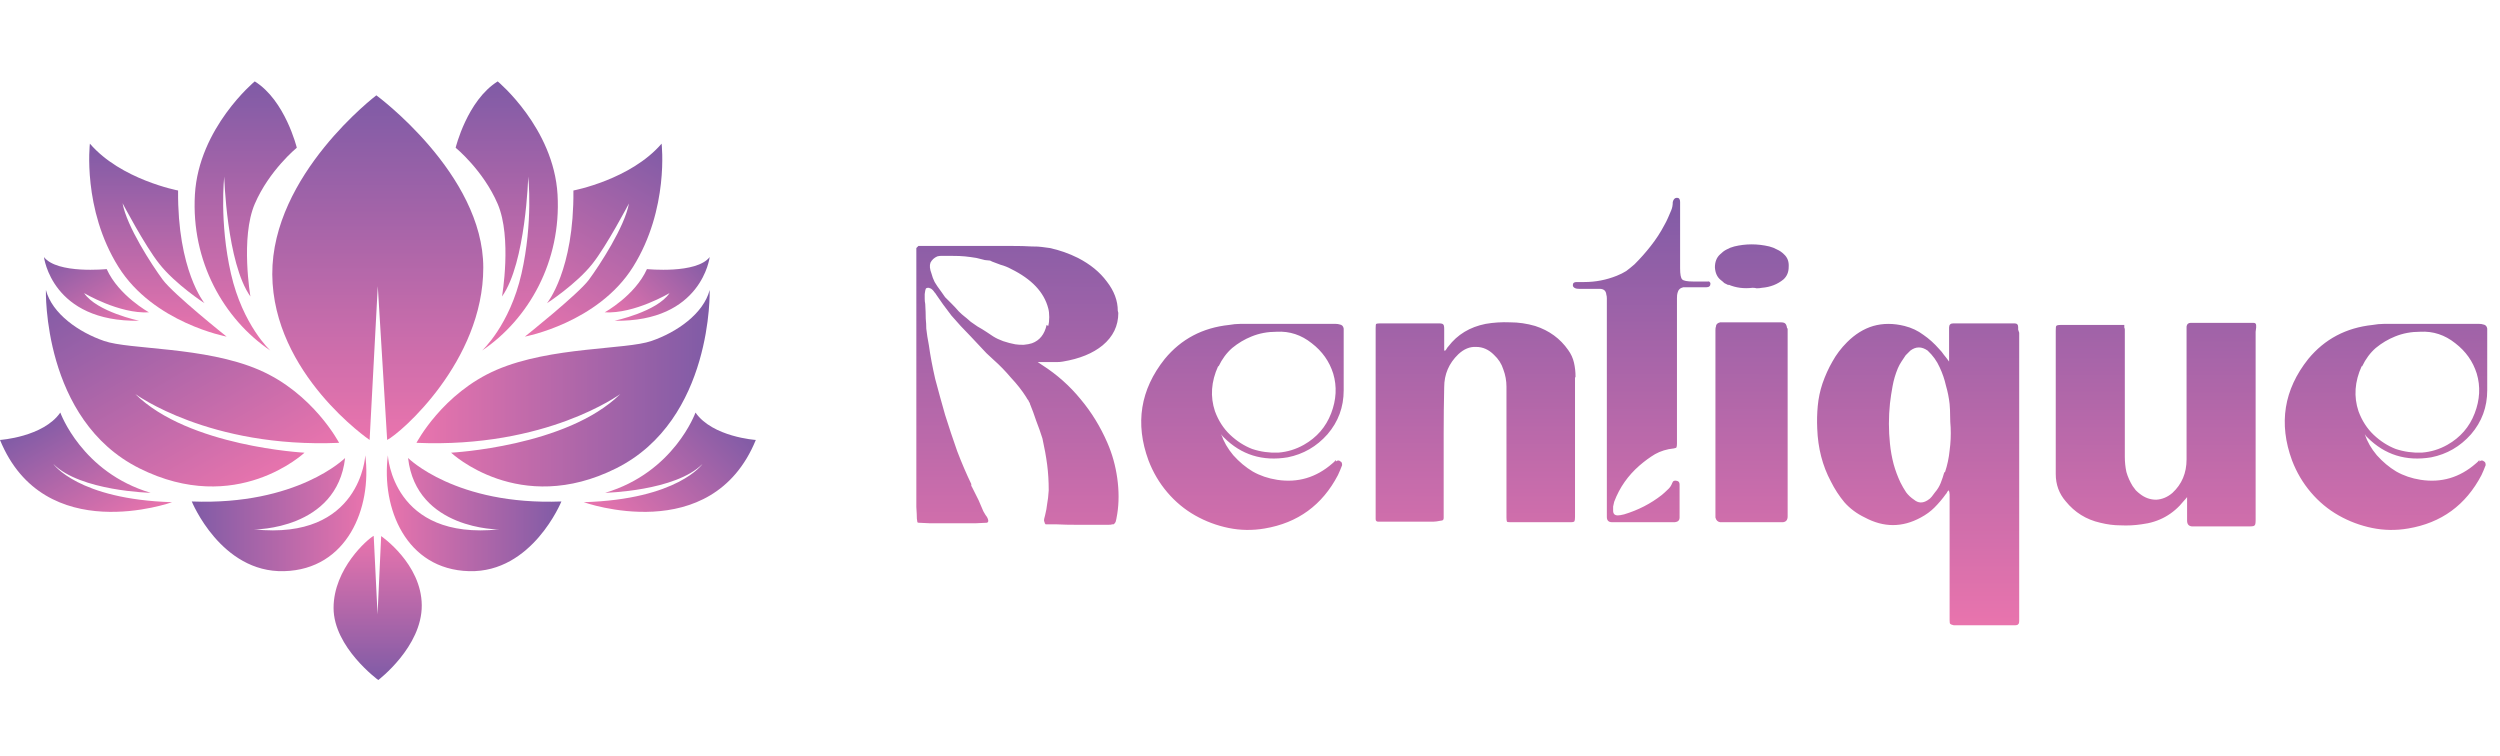 <svg width="430" height="130" viewBox="0 0 430 130" fill="none" xmlns="http://www.w3.org/2000/svg">
<path d="M192.35 53.82C192.35 56.04 191.45 57.9 189.65 59.4C187.97 60.78 185.69 61.71 182.81 62.19C182.51 62.25 182.15 62.28 181.73 62.28C181.37 62.28 180.86 62.28 180.2 62.28H178.49C178.55 62.34 178.64 62.4 178.76 62.46C178.88 62.52 178.97 62.58 179.03 62.64C179.09 62.7 179.18 62.76 179.3 62.82C181.82 64.44 184.01 66.39 185.87 68.67C187.73 70.89 189.26 73.38 190.46 76.14C191.3 78.06 191.87 80.1 192.17 82.26C192.47 84.42 192.47 86.46 192.17 88.38C192.05 89.1 191.96 89.55 191.9 89.73C191.84 89.91 191.72 90.06 191.54 90.18C191.48 90.18 191.39 90.18 191.27 90.18C191.21 90.24 190.97 90.27 190.55 90.27C190.19 90.27 189.62 90.27 188.84 90.27C188.12 90.27 187.07 90.27 185.69 90.27C184.01 90.27 182.63 90.24 181.55 90.18C180.47 90.18 179.9 90.18 179.84 90.18C179.72 90.06 179.66 89.94 179.66 89.82C179.6 89.7 179.57 89.58 179.57 89.46C179.57 89.34 179.63 89.07 179.75 88.65C179.93 87.93 180.05 87.27 180.11 86.67C180.23 86.07 180.32 85.29 180.38 84.33C180.38 82.77 180.29 81.3 180.11 79.92C179.93 78.54 179.66 77.04 179.3 75.42C179 74.46 178.64 73.44 178.22 72.36C177.86 71.28 177.53 70.38 177.23 69.66C177.17 69.54 177.14 69.45 177.14 69.39C177.14 69.33 177.11 69.27 177.05 69.21C176.99 69.15 176.96 69.09 176.96 69.03L176.87 68.85C176.75 68.73 176.63 68.55 176.51 68.31C175.79 67.17 174.92 66.06 173.9 64.98C172.94 63.84 171.95 62.82 170.93 61.92C170.69 61.68 170.27 61.29 169.67 60.75C169.13 60.15 168.2 59.16 166.88 57.78C165.8 56.7 164.72 55.53 163.64 54.27C162.62 52.95 161.75 51.75 161.03 50.67C160.97 50.55 160.88 50.43 160.76 50.31C160.64 50.13 160.52 49.98 160.4 49.86C160.22 49.68 160.07 49.59 159.95 49.59C159.89 49.53 159.8 49.5 159.68 49.5C159.44 49.5 159.29 49.56 159.23 49.68C159.17 49.8 159.11 50.1 159.05 50.58C159.05 50.76 159.05 51.03 159.05 51.39C159.05 51.69 159.08 51.99 159.14 52.29C159.2 53.31 159.23 54.15 159.23 54.81C159.29 55.41 159.32 55.98 159.32 56.52C159.38 57 159.44 57.45 159.5 57.87C159.56 58.29 159.65 58.8 159.77 59.4C160.01 61.14 160.37 63.06 160.85 65.16C161.39 67.2 161.96 69.27 162.56 71.37C163.22 73.47 163.91 75.54 164.63 77.58C165.41 79.62 166.22 81.51 167.06 83.25V83.52C167.06 83.58 167.09 83.64 167.15 83.7L168.32 86.04C168.62 86.7 168.89 87.33 169.13 87.93C169.43 88.47 169.64 88.8 169.76 88.92C170.06 89.46 170.06 89.79 169.76 89.91C169.7 89.91 169.07 89.94 167.87 90C166.67 90 165.35 90 163.91 90C162.47 90 161.12 90 159.86 90C158.66 89.94 158.03 89.91 157.97 89.91C157.91 89.91 157.85 89.88 157.79 89.82C157.79 89.76 157.76 89.55 157.7 89.19C157.7 88.77 157.67 88.11 157.61 87.21C157.61 86.31 157.61 84.99 157.61 83.25C157.61 81.45 157.61 79.17 157.61 76.41C157.61 73.65 157.61 70.2 157.61 66.06V42.66L157.97 42.3H166.88C169.82 42.3 172.1 42.3 173.72 42.3C175.34 42.3 176.57 42.33 177.41 42.39C178.25 42.39 178.85 42.42 179.21 42.48C179.63 42.54 180.08 42.6 180.56 42.66C182.24 43.02 183.86 43.59 185.42 44.37C187.52 45.45 189.17 46.8 190.37 48.42C191.63 50.04 192.26 51.72 192.26 53.46L192.35 53.82ZM180.29 56.07C180.41 55.65 180.47 55.14 180.47 54.54C180.47 53.94 180.41 53.43 180.29 53.01C179.57 50.25 177.44 48 173.9 46.26C173.36 45.96 172.76 45.72 172.1 45.54C171.44 45.3 170.96 45.12 170.66 45L170.3 44.82C170.18 44.82 169.88 44.79 169.4 44.73C168.98 44.61 168.5 44.49 167.96 44.37C167.24 44.25 166.58 44.16 165.98 44.1C165.44 44.04 164.66 44.01 163.64 44.01C162.68 44.01 162.08 44.01 161.84 44.01C161.66 44.01 161.45 44.04 161.21 44.1C160.67 44.34 160.28 44.7 160.04 45.18C159.86 45.66 159.92 46.29 160.22 47.07C160.34 47.55 160.52 48.03 160.76 48.51C161 48.93 161.39 49.5 161.93 50.22C162.05 50.4 162.26 50.7 162.56 51.12C162.92 51.48 163.31 51.87 163.73 52.29C164.15 52.71 164.54 53.13 164.9 53.55C165.26 53.91 165.56 54.18 165.8 54.36C166.04 54.54 166.43 54.87 166.97 55.35C167.57 55.77 167.96 56.04 168.14 56.16C168.68 56.46 169.22 56.79 169.76 57.15C170.3 57.51 170.66 57.75 170.84 57.87C171.32 58.17 171.89 58.44 172.55 58.68C173.27 58.92 173.96 59.1 174.62 59.22C174.98 59.28 175.46 59.31 176.06 59.31C176.66 59.25 177.14 59.16 177.5 59.04C178.82 58.56 179.66 57.51 180.02 55.89L180.29 56.07ZM229.764 79.38C230.064 79.14 230.334 79.14 230.574 79.38C230.754 79.44 230.844 79.65 230.844 80.01C230.724 80.31 230.604 80.61 230.484 80.91C230.364 81.15 230.244 81.42 230.124 81.72C227.424 86.88 223.224 89.94 217.524 90.9C215.424 91.26 213.354 91.23 211.314 90.81C209.274 90.39 207.354 89.67 205.554 88.65C203.754 87.63 202.164 86.31 200.784 84.69C199.404 83.07 198.324 81.24 197.544 79.2C195.204 72.84 196.134 67.02 200.334 61.74C203.154 58.32 206.844 56.37 211.404 55.89C212.064 55.77 212.694 55.71 213.294 55.71C213.954 55.71 214.614 55.71 215.274 55.71H224.544H229.764C230.004 55.71 230.214 55.74 230.394 55.8C230.814 55.86 231.054 56.1 231.114 56.52V57.24V67.14C231.114 70.02 230.184 72.54 228.324 74.7C226.464 76.8 224.184 78.12 221.484 78.66C217.164 79.38 213.504 78.24 210.504 75.24C210.384 75.12 210.294 75.03 210.234 74.97C210.234 74.91 210.174 74.82 210.054 74.7C210.474 75.96 211.164 77.16 212.124 78.3C213.144 79.44 214.254 80.37 215.454 81.09C216.714 81.81 218.124 82.29 219.684 82.53C223.224 83.07 226.374 82.14 229.134 79.74C229.374 79.56 229.584 79.35 229.764 79.11V79.38ZM209.514 63C208.314 65.64 208.134 68.22 208.974 70.74C209.574 72.36 210.444 73.71 211.584 74.79C212.724 75.87 213.984 76.68 215.364 77.22C216.804 77.7 218.304 77.91 219.864 77.85C221.424 77.73 222.894 77.28 224.274 76.5C226.494 75.24 228.054 73.44 228.954 71.1C229.854 68.76 229.974 66.48 229.314 64.26C228.654 62.16 227.424 60.42 225.624 59.04C223.824 57.6 221.814 56.94 219.594 57.06C218.034 57.06 216.594 57.33 215.274 57.87C214.074 58.35 212.964 59.01 211.944 59.85C210.984 60.69 210.204 61.74 209.604 63H209.514ZM270.902 64.98V88.92C270.902 89.28 270.872 89.52 270.812 89.64C270.752 89.76 270.542 89.82 270.182 89.82H259.742C259.442 89.82 259.262 89.79 259.202 89.73C259.142 89.61 259.112 89.37 259.112 89.01V75.42V66.51C259.112 65.49 258.932 64.5 258.572 63.54C258.272 62.58 257.732 61.74 256.952 61.02C256.052 60.12 255.032 59.67 253.892 59.67C252.812 59.61 251.792 60.03 250.832 60.93C249.212 62.49 248.402 64.38 248.402 66.6C248.342 69.24 248.312 71.88 248.312 74.52C248.312 77.1 248.312 79.71 248.312 82.35V88.65V89.1C248.312 89.4 248.162 89.55 247.862 89.55C247.262 89.67 246.812 89.73 246.512 89.73H237.422H237.062C236.762 89.73 236.612 89.58 236.612 89.28V88.65V56.7V56.43C236.612 56.01 236.642 55.77 236.702 55.71C236.822 55.65 237.062 55.62 237.422 55.62H247.412C247.892 55.62 248.162 55.68 248.222 55.8C248.342 55.86 248.402 56.13 248.402 56.61V60.3H248.582C248.702 60.18 248.792 60.06 248.852 59.94C248.912 59.82 249.002 59.7 249.122 59.58C250.682 57.54 252.812 56.25 255.512 55.71C256.892 55.47 258.302 55.38 259.742 55.44C261.182 55.44 262.622 55.65 264.062 56.07C266.462 56.85 268.352 58.23 269.732 60.21C270.212 60.87 270.542 61.59 270.722 62.37C270.902 63.15 270.992 63.96 270.992 64.8L270.902 64.98ZM293.478 48.24C293.958 48.36 294.198 48.54 294.198 48.78C294.198 49.2 293.958 49.41 293.478 49.41H289.968H289.518C288.978 49.53 288.648 49.86 288.528 50.4C288.468 50.58 288.438 50.88 288.438 51.3V55.98V70.02V76.32C288.438 76.62 288.408 76.83 288.348 76.95C288.348 77.01 288.198 77.07 287.898 77.13C286.698 77.25 285.618 77.58 284.658 78.12C283.758 78.66 282.858 79.32 281.958 80.1C280.998 80.94 280.158 81.87 279.438 82.89C278.718 83.91 278.118 85.05 277.638 86.31C277.578 86.61 277.518 86.88 277.458 87.12C277.458 87.3 277.458 87.54 277.458 87.84C277.458 88.38 277.728 88.65 278.268 88.65C278.508 88.65 278.868 88.59 279.348 88.47C281.748 87.75 283.908 86.64 285.828 85.14C286.188 84.84 286.518 84.54 286.818 84.24C287.178 83.94 287.448 83.55 287.628 83.07C287.748 82.71 288.018 82.59 288.438 82.71C288.738 82.77 288.888 82.98 288.888 83.34V89.01C288.888 89.49 288.618 89.76 288.078 89.82H287.628H277.458H277.278C276.678 89.82 276.378 89.52 276.378 88.92V86.13V69.93V51.3C276.378 51.06 276.348 50.85 276.288 50.67C276.228 50.01 275.838 49.68 275.118 49.68H271.608C271.308 49.68 271.098 49.65 270.978 49.59C270.678 49.47 270.528 49.29 270.528 49.05C270.528 48.69 270.738 48.51 271.158 48.51H272.508C274.428 48.51 276.288 48.15 278.088 47.43C278.688 47.19 279.228 46.92 279.708 46.62C280.188 46.26 280.668 45.87 281.148 45.45C282.168 44.43 283.098 43.38 283.938 42.3C284.838 41.16 285.618 39.96 286.278 38.7C286.518 38.28 286.728 37.86 286.908 37.44C287.088 37.02 287.268 36.6 287.448 36.18C287.628 35.76 287.718 35.28 287.718 34.74C287.838 34.26 288.078 34.02 288.438 34.02C288.798 34.02 288.978 34.26 288.978 34.74V41.58V46.17C288.978 47.19 289.098 47.82 289.338 48.06C289.578 48.3 290.208 48.42 291.228 48.42H293.568H294.018L293.478 48.24ZM307.475 56.43V57.96V72.63V88.2V88.83C307.475 89.43 307.205 89.76 306.665 89.82H305.945H296.495H295.865C295.445 89.76 295.175 89.49 295.055 89.01V88.38V56.79C295.055 56.49 295.085 56.28 295.145 56.16C295.145 55.8 295.385 55.56 295.865 55.44H296.225H306.215C306.635 55.44 306.905 55.5 307.025 55.62C307.205 55.74 307.325 56.04 307.385 56.52L307.475 56.43ZM297.305 49.05C297.065 48.93 296.825 48.81 296.585 48.69C296.405 48.51 296.195 48.33 295.955 48.15C295.355 47.67 295.025 46.95 294.965 45.99C294.965 45.03 295.265 44.28 295.865 43.74C296.225 43.38 296.585 43.11 296.945 42.93C297.365 42.69 297.815 42.51 298.295 42.39C300.275 41.91 302.285 41.91 304.325 42.39C304.805 42.51 305.255 42.69 305.675 42.93C306.095 43.11 306.485 43.38 306.845 43.74C307.445 44.28 307.715 45 307.655 45.9C307.655 46.8 307.355 47.52 306.755 48.06C305.735 48.9 304.505 49.38 303.065 49.5C302.765 49.56 302.465 49.59 302.165 49.59C301.925 49.53 301.685 49.5 301.445 49.5C299.945 49.68 298.565 49.5 297.305 48.96V49.05ZM347.303 57.24V97.83V106.29V106.74C347.303 107.1 347.243 107.31 347.123 107.37C347.063 107.49 346.853 107.55 346.493 107.55H342.353H336.503H336.053C335.753 107.49 335.543 107.4 335.423 107.28C335.363 107.22 335.333 107.01 335.333 106.65V102.33V90.45V85.05C335.333 84.75 335.273 84.51 335.153 84.33C335.033 84.45 334.943 84.57 334.883 84.69C334.883 84.75 334.823 84.84 334.703 84.96C334.103 85.8 333.443 86.58 332.723 87.3C332.063 87.96 331.283 88.53 330.383 89.01C327.203 90.75 323.993 90.75 320.753 89.01C319.373 88.35 318.203 87.48 317.243 86.4C316.343 85.32 315.563 84.12 314.903 82.8C313.463 80.1 312.683 77.07 312.563 73.71C312.503 72.39 312.533 71.1 312.653 69.84C312.773 68.52 313.043 67.23 313.463 65.97C313.943 64.59 314.513 63.33 315.173 62.19C315.833 60.99 316.673 59.88 317.693 58.86C319.073 57.48 320.573 56.55 322.193 56.07C323.873 55.59 325.673 55.59 327.593 56.07C328.793 56.37 329.873 56.88 330.833 57.6C331.793 58.26 332.693 59.07 333.533 60.03C333.833 60.33 334.103 60.66 334.343 61.02C334.643 61.38 334.943 61.77 335.243 62.19V58.14V56.34C335.243 55.86 335.483 55.62 335.963 55.62H336.413H345.863H346.493C346.913 55.62 347.123 55.83 347.123 56.25V56.7L347.303 57.24ZM334.523 81.27C334.943 80.01 335.213 78.75 335.333 77.49C335.513 76.17 335.573 74.85 335.513 73.53C335.453 72.87 335.423 72.21 335.423 71.55C335.423 70.83 335.393 70.14 335.333 69.48C335.213 68.4 335.003 67.35 334.703 66.33C334.463 65.25 334.103 64.2 333.623 63.18C333.143 62.1 332.453 61.14 331.553 60.3C330.533 59.58 329.543 59.58 328.583 60.3L327.773 61.11C327.533 61.47 327.293 61.83 327.053 62.19C326.813 62.55 326.603 62.94 326.423 63.36C326.003 64.38 325.703 65.4 325.523 66.42C325.343 67.38 325.193 68.37 325.073 69.39C324.833 71.73 324.833 74.04 325.073 76.32C325.193 77.52 325.403 78.69 325.703 79.83C326.003 80.91 326.393 81.96 326.873 82.98C327.173 83.58 327.503 84.15 327.863 84.69C328.223 85.17 328.673 85.59 329.213 85.95C329.933 86.55 330.713 86.58 331.553 86.04C331.853 85.86 332.093 85.65 332.273 85.41C332.453 85.17 332.633 84.93 332.813 84.69C333.233 84.21 333.563 83.67 333.803 83.07C334.043 82.47 334.253 81.84 334.433 81.18L334.523 81.27ZM387.969 57.06V89.46C387.969 90 387.909 90.3 387.789 90.36C387.729 90.48 387.459 90.54 386.979 90.54H377.259H376.989C376.449 90.48 376.179 90.15 376.179 89.55V86.31V85.5C375.999 85.74 375.819 85.95 375.639 86.13C373.779 88.47 371.349 89.82 368.349 90.18C367.149 90.36 365.949 90.42 364.749 90.36C363.609 90.36 362.439 90.21 361.239 89.91C358.839 89.37 356.859 88.14 355.299 86.22C354.159 84.9 353.589 83.34 353.589 81.54V63.81V56.88C353.589 56.4 353.619 56.13 353.679 56.07C353.739 55.95 354.009 55.89 354.489 55.89H364.839H365.379C365.379 56.01 365.379 56.16 365.379 56.34C365.439 56.46 365.469 56.58 365.469 56.7V78.57C365.469 79.47 365.559 80.34 365.739 81.18C365.979 82.02 366.339 82.83 366.819 83.61C366.999 83.85 367.179 84.09 367.359 84.33C367.599 84.57 367.839 84.78 368.079 84.96C368.919 85.62 369.849 85.95 370.869 85.95C371.889 85.89 372.819 85.5 373.659 84.78C375.279 83.28 376.089 81.36 376.089 79.02V71.28V56.79V56.16C376.149 55.74 376.389 55.53 376.809 55.53H378.069H387.159H387.609C387.909 55.53 388.059 55.68 388.059 55.98V56.34L387.969 57.06ZM426.453 79.38C426.753 79.14 427.023 79.14 427.263 79.38C427.443 79.44 427.533 79.65 427.533 80.01C427.413 80.31 427.293 80.61 427.173 80.91C427.053 81.15 426.933 81.42 426.813 81.72C424.113 86.88 419.913 89.94 414.213 90.9C412.113 91.26 410.043 91.23 408.003 90.81C405.963 90.39 404.043 89.67 402.243 88.65C400.443 87.63 398.853 86.31 397.473 84.69C396.093 83.07 395.013 81.24 394.233 79.2C391.893 72.84 392.823 67.02 397.023 61.74C399.843 58.32 403.533 56.37 408.093 55.89C408.753 55.77 409.383 55.71 409.983 55.71C410.643 55.71 411.303 55.71 411.963 55.71H421.233H426.453C426.693 55.71 426.903 55.74 427.083 55.8C427.503 55.86 427.743 56.1 427.803 56.52V57.24V67.14C427.803 70.02 426.873 72.54 425.013 74.7C423.153 76.8 420.873 78.12 418.173 78.66C413.853 79.38 410.193 78.24 407.193 75.24C407.073 75.12 406.983 75.03 406.923 74.97C406.923 74.91 406.863 74.82 406.743 74.7C407.163 75.96 407.853 77.16 408.813 78.3C409.833 79.44 410.943 80.37 412.143 81.09C413.403 81.81 414.813 82.29 416.373 82.53C419.913 83.07 423.063 82.14 425.823 79.74C426.063 79.56 426.273 79.35 426.453 79.11V79.38ZM406.203 63C405.003 65.64 404.823 68.22 405.663 70.74C406.263 72.36 407.133 73.71 408.273 74.79C409.413 75.87 410.673 76.68 412.053 77.22C413.493 77.7 414.993 77.91 416.553 77.85C418.113 77.73 419.583 77.28 420.963 76.5C423.183 75.24 424.743 73.44 425.643 71.1C426.543 68.76 426.663 66.48 426.003 64.26C425.343 62.16 424.113 60.42 422.313 59.04C420.513 57.6 418.503 56.94 416.283 57.06C414.723 57.06 413.283 57.33 411.963 57.87C410.763 58.35 409.653 59.01 408.633 59.85C407.673 60.69 406.893 61.74 406.293 63H406.203Z" fill="url(#paint0_linear_1947_5354)"/>
<g clip-path="url(#clip0_1947_5354)">
<path d="M63.573 75.672C63.573 75.672 46.956 64.346 46.832 47.192C46.75 30.038 64.731 16.397 64.731 16.397C64.731 16.397 83.125 29.914 83.125 46.035C83.125 62.156 68.906 74.515 66.591 75.672L64.979 49.218L63.573 75.672Z" fill="url(#paint1_linear_1947_5354)"/>
<path d="M65.559 92.207C65.559 92.207 72.503 96.96 72.544 104.112C72.586 111.263 65.063 116.967 65.063 116.967C65.063 116.967 57.374 111.345 57.374 104.566C57.374 97.787 63.285 92.662 64.277 92.166L64.939 105.682L65.559 92.207Z" fill="url(#paint2_linear_1947_5354)"/>
<path d="M86.349 50.995C86.349 50.995 88.085 40.868 85.605 35.081C83.125 29.294 78.371 25.409 78.371 25.409C78.371 25.409 80.355 17.265 85.605 14C85.605 14 95.236 21.978 95.898 33.469C96.559 44.96 90.937 54.881 82.918 60.296C82.918 60.296 87.672 55.956 89.697 47.068C91.723 38.181 90.855 30.369 90.855 30.369C90.855 30.369 90.441 45.25 86.349 50.995Z" fill="url(#paint3_linear_1947_5354)"/>
<path d="M43.072 50.995C43.072 50.995 41.336 40.868 43.816 35.081C46.297 29.294 51.05 25.409 51.05 25.409C51.05 25.409 49.066 17.265 43.816 14C43.816 14 34.185 21.978 33.524 33.469C32.863 44.96 38.484 54.881 46.503 60.296C46.503 60.296 41.75 55.956 39.724 47.068C37.699 38.181 38.567 30.369 38.567 30.369C38.567 30.369 38.98 45.25 43.072 50.995Z" fill="url(#paint4_linear_1947_5354)"/>
<path d="M94.08 52.153C94.08 52.153 98.751 46.531 98.627 32.766C98.627 32.766 108.465 30.906 113.797 24.706C113.797 24.706 115.12 35.949 108.878 45.911C102.843 55.542 90.278 57.898 90.278 57.898C90.278 57.898 99.413 50.623 101.273 48.143C103.133 45.622 107.473 38.967 108.176 34.998C108.176 34.998 104.332 42.315 101.893 45.374C99.123 48.887 94.08 52.153 94.08 52.153Z" fill="url(#paint5_linear_1947_5354)"/>
<path d="M35.176 52.153C35.176 52.153 30.506 46.531 30.63 32.766C30.63 32.766 20.792 30.906 15.46 24.706C15.46 24.706 14.137 35.949 20.378 45.911C26.413 55.542 38.979 57.898 38.979 57.898C38.979 57.898 29.844 50.623 27.984 48.102C26.124 45.58 21.784 38.925 21.081 34.957C21.081 34.957 24.925 42.273 27.364 45.332C30.134 48.887 35.176 52.153 35.176 52.153Z" fill="url(#paint6_linear_1947_5354)"/>
<path d="M104 53.723C104 53.723 109.208 50.871 111.275 46.283C111.275 46.283 119.79 47.151 122.064 44.216C122.064 44.216 120.741 55.418 105.695 55.17C105.695 55.17 112.97 53.64 115.161 50.416C115.202 50.375 109.167 54.012 104 53.723Z" fill="url(#paint7_linear_1947_5354)"/>
<path d="M25.628 53.723C25.628 53.723 20.42 50.871 18.353 46.283C18.353 46.283 9.838 47.151 7.564 44.216C7.564 44.216 8.887 55.418 23.933 55.17C23.933 55.17 16.658 53.64 14.467 50.416C14.426 50.375 20.461 54.012 25.628 53.723Z" fill="url(#paint8_linear_1947_5354)"/>
<path d="M71.634 76.168C71.634 76.168 76.099 67.612 85.44 63.602C94.782 59.593 107.72 60.172 112.06 58.642C116.401 57.154 120.989 53.971 122.064 49.879C122.064 49.879 122.684 72.2 105.984 80.55C89.285 88.9 77.587 77.863 77.587 77.863C77.587 77.863 97.51 76.83 106.687 67.777C106.646 67.777 94.038 77.119 71.634 76.168Z" fill="url(#paint9_linear_1947_5354)"/>
<path d="M58.325 76.168C58.325 76.168 53.86 67.612 44.519 63.602C35.177 59.593 22.239 60.172 17.898 58.642C13.558 57.154 8.97 53.971 7.895 49.879C7.895 49.879 7.275 72.2 23.975 80.55C40.674 88.9 52.372 77.863 52.372 77.863C52.372 77.863 32.449 76.83 23.272 67.777C23.313 67.777 35.921 77.119 58.325 76.168Z" fill="url(#paint10_linear_1947_5354)"/>
<path d="M70.188 78.772C70.188 78.772 78.373 86.957 96.56 86.254C96.56 86.254 91.559 98.531 80.688 98.241C69.816 97.952 65.559 87.37 66.716 78.318C66.716 78.318 67.46 92.992 85.854 91.049C85.896 91.09 71.594 91.132 70.188 78.772Z" fill="url(#paint11_linear_1947_5354)"/>
<path d="M59.358 78.772C59.358 78.772 51.173 86.957 32.986 86.254C32.986 86.254 37.987 98.531 48.858 98.241C59.73 97.952 63.987 87.37 62.83 78.318C62.83 78.318 62.086 92.992 43.691 91.049C43.691 91.09 57.952 91.132 59.358 78.772Z" fill="url(#paint12_linear_1947_5354)"/>
<path d="M100.404 86.378C100.404 86.378 122.395 94.273 130 75.672C130 75.672 122.56 75.176 119.625 70.96C119.625 70.96 115.946 81.253 104.083 84.766C104.083 84.766 116.194 84.477 120.824 79.806C120.824 79.806 116.649 85.882 100.404 86.378Z" fill="url(#paint13_linear_1947_5354)"/>
<path d="M29.596 86.378C29.596 86.378 7.606 94.273 0 75.672C0 75.672 7.44 75.176 10.375 70.96C10.375 70.96 14.054 81.253 25.917 84.766C25.917 84.766 13.806 84.477 9.176 79.806C9.176 79.806 13.393 85.882 29.596 86.378Z" fill="url(#paint14_linear_1947_5354)"/>
</g>
<defs>
<linearGradient id="paint0_linear_1947_5354" x1="289.856" y1="33.026" x2="289.731" y2="107.708" gradientUnits="userSpaceOnUse">
<stop stop-color="#7F5BA6"/>
<stop offset="1" stop-color="#E974AD"/>
</linearGradient>
<linearGradient id="paint1_linear_1947_5354" x1="64.989" y1="75.671" x2="64.989" y2="16.373" gradientUnits="userSpaceOnUse">
<stop stop-color="#E974AD"/>
<stop offset="1" stop-color="#7F5BA6"/>
</linearGradient>
<linearGradient id="paint2_linear_1947_5354" x1="64.99" y1="92.188" x2="64.99" y2="116.948" gradientUnits="userSpaceOnUse">
<stop stop-color="#E974AD"/>
<stop offset="1" stop-color="#7F5BA6"/>
</linearGradient>
<linearGradient id="paint3_linear_1947_5354" x1="87.166" y1="60.286" x2="87.166" y2="14" gradientUnits="userSpaceOnUse">
<stop stop-color="#E974AD"/>
<stop offset="1" stop-color="#7F5BA6"/>
</linearGradient>
<linearGradient id="paint4_linear_1947_5354" x1="42.258" y1="60.286" x2="42.258" y2="14" gradientUnits="userSpaceOnUse">
<stop stop-color="#E974AD"/>
<stop offset="1" stop-color="#7F5BA6"/>
</linearGradient>
<linearGradient id="paint5_linear_1947_5354" x1="92.361" y1="59.093" x2="112.608" y2="24.026" gradientUnits="userSpaceOnUse">
<stop stop-color="#E974AD"/>
<stop offset="1" stop-color="#7F5BA6"/>
</linearGradient>
<linearGradient id="paint6_linear_1947_5354" x1="27.136" y1="57.89" x2="27.136" y2="24.715" gradientUnits="userSpaceOnUse">
<stop stop-color="#E974AD"/>
<stop offset="1" stop-color="#7F5BA6"/>
</linearGradient>
<linearGradient id="paint7_linear_1947_5354" x1="106.872" y1="56.598" x2="120.689" y2="42.782" gradientUnits="userSpaceOnUse">
<stop stop-color="#E974AD"/>
<stop offset="1" stop-color="#7F5BA6"/>
</linearGradient>
<linearGradient id="paint8_linear_1947_5354" x1="20.764" y1="56.924" x2="11.936" y2="41.633" gradientUnits="userSpaceOnUse">
<stop stop-color="#E974AD"/>
<stop offset="1" stop-color="#7F5BA6"/>
</linearGradient>
<linearGradient id="paint9_linear_1947_5354" x1="71.652" y1="66.773" x2="122.084" y2="66.773" gradientUnits="userSpaceOnUse">
<stop stop-color="#E974AD"/>
<stop offset="1" stop-color="#7F5BA6"/>
</linearGradient>
<linearGradient id="paint10_linear_1947_5354" x1="42.645" y1="85.2" x2="18.662" y2="43.659" gradientUnits="userSpaceOnUse">
<stop stop-color="#E974AD"/>
<stop offset="1" stop-color="#7F5BA6"/>
</linearGradient>
<linearGradient id="paint11_linear_1947_5354" x1="66.554" y1="88.295" x2="96.563" y2="88.295" gradientUnits="userSpaceOnUse">
<stop stop-color="#E974AD"/>
<stop offset="1" stop-color="#7F5BA6"/>
</linearGradient>
<linearGradient id="paint12_linear_1947_5354" x1="63.008" y1="88.295" x2="32.998" y2="88.295" gradientUnits="userSpaceOnUse">
<stop stop-color="#E974AD"/>
<stop offset="1" stop-color="#7F5BA6"/>
</linearGradient>
<linearGradient id="paint13_linear_1947_5354" x1="105.726" y1="91.694" x2="125.879" y2="71.542" gradientUnits="userSpaceOnUse">
<stop stop-color="#E974AD"/>
<stop offset="1" stop-color="#7F5BA6"/>
</linearGradient>
<linearGradient id="paint14_linear_1947_5354" x1="20.73" y1="91.49" x2="8.698" y2="70.65" gradientUnits="userSpaceOnUse">
<stop stop-color="#E974AD"/>
<stop offset="1" stop-color="#7F5BA6"/>
</linearGradient>
<clipPath id="clip0_1947_5354">
<rect width="130" height="130" fill="white"/>
</clipPath>
</defs>
</svg>
